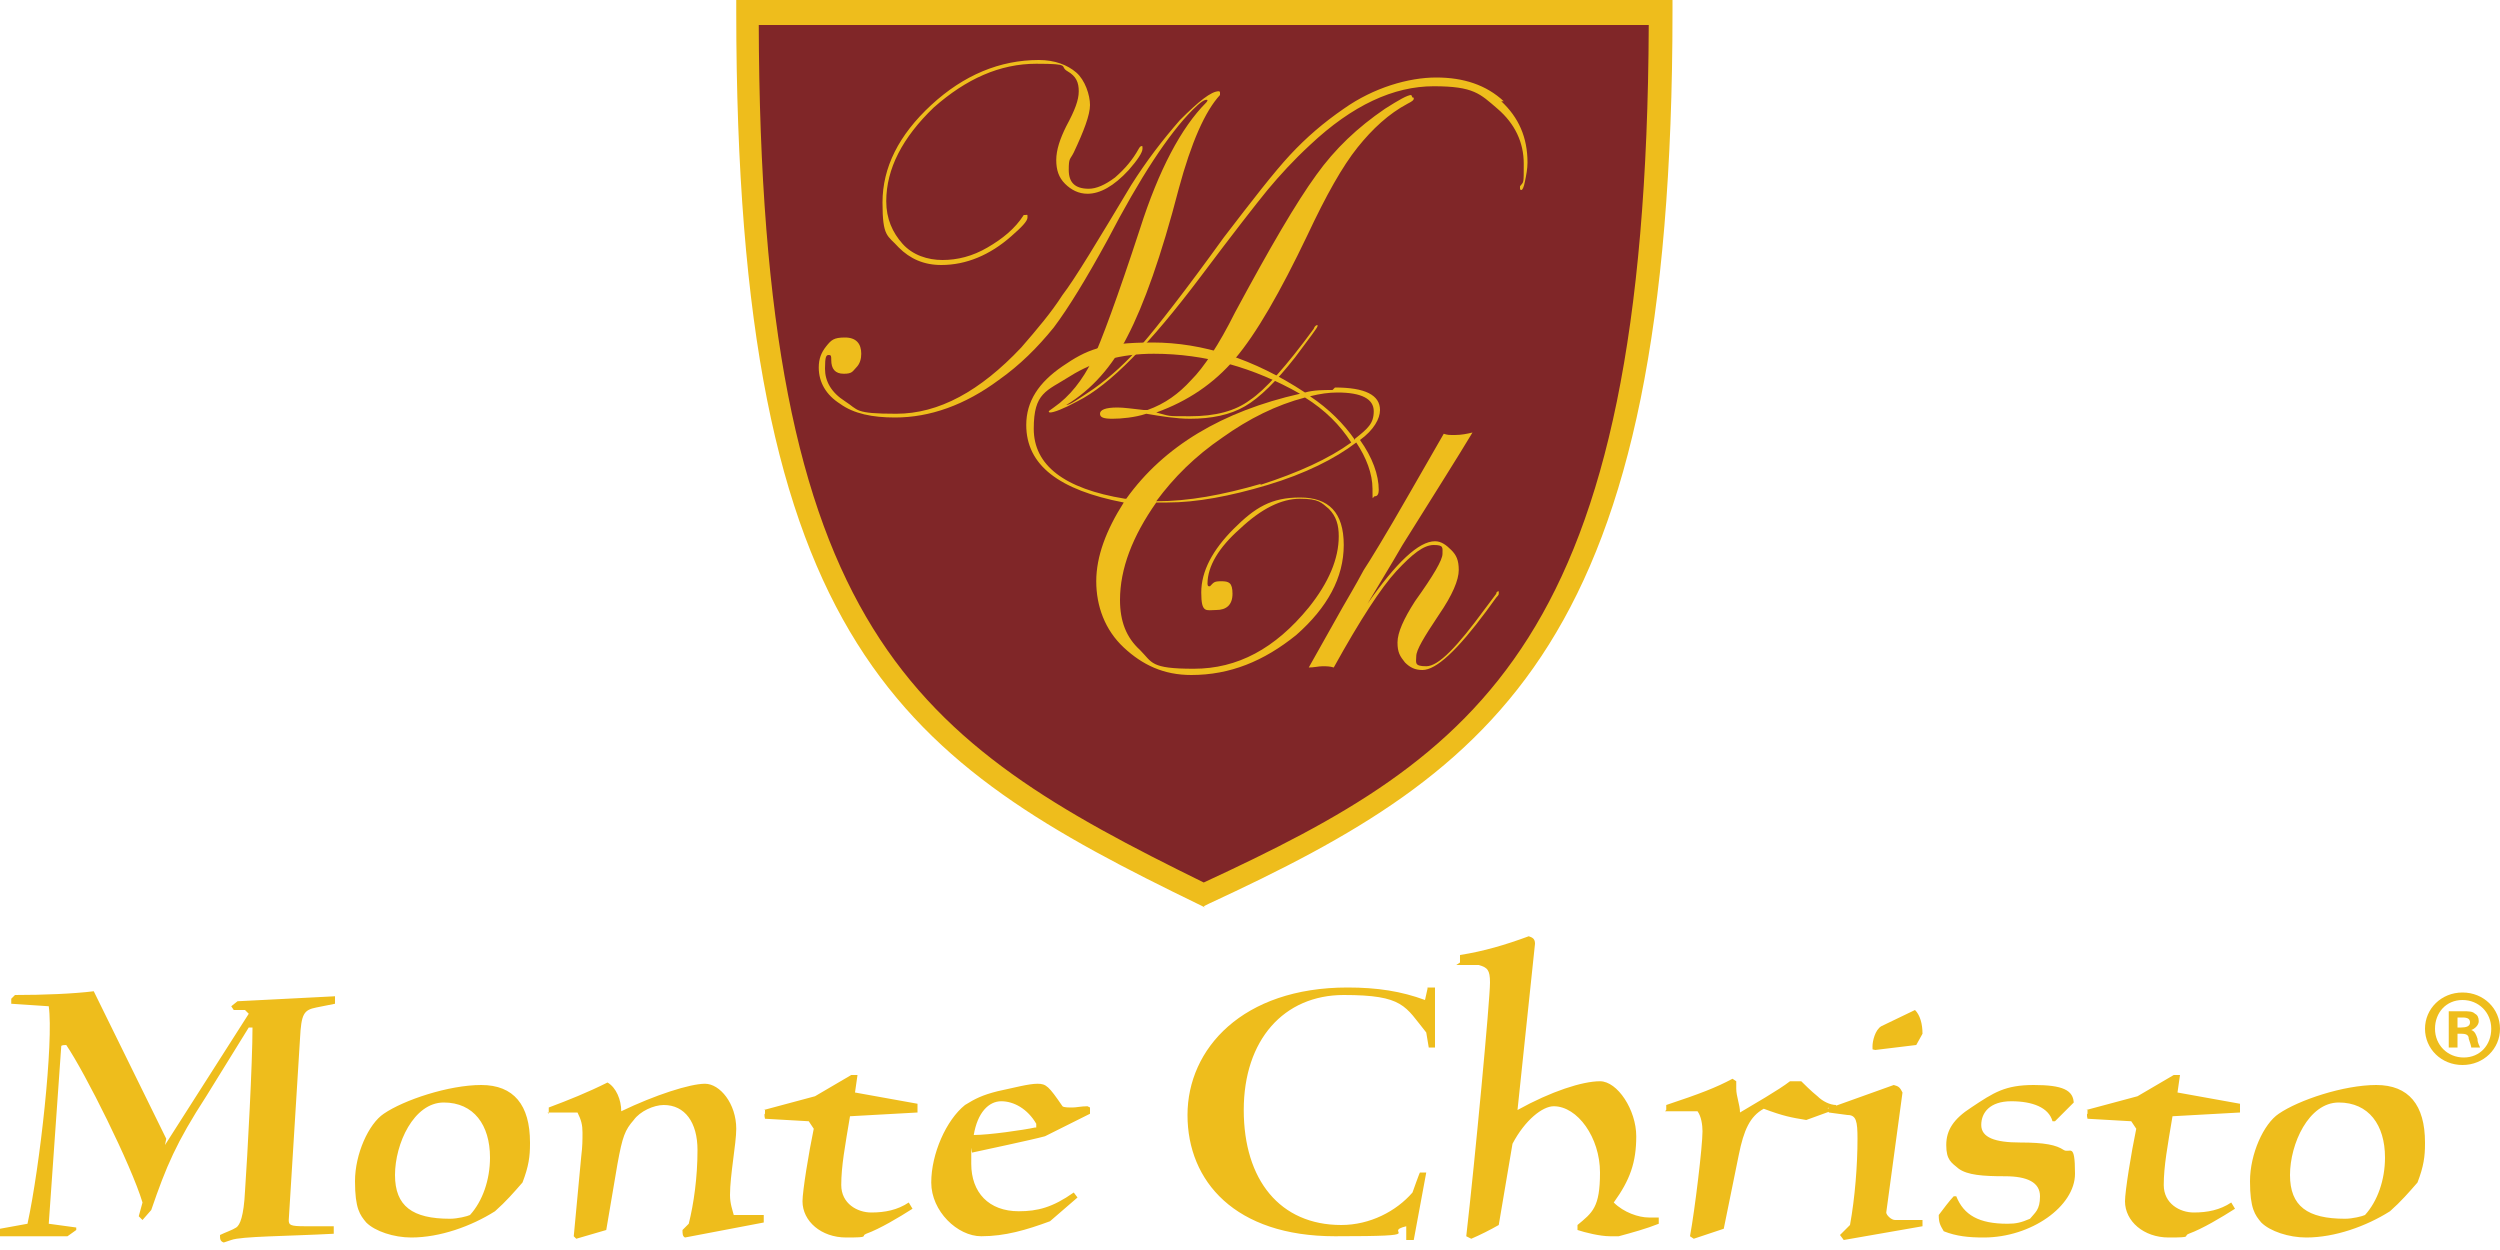 <svg xmlns="http://www.w3.org/2000/svg" xmlns:xlink="http://www.w3.org/1999/xlink" id="Layer_1" data-name="Layer 1" viewBox="0 0 200 100"><defs><style>      .cls-1 {        clip-path: url(#clippath);      }      .cls-2 {        fill: none;      }      .cls-2, .cls-3, .cls-4 {        stroke-width: 0px;      }      .cls-3 {        fill: #802628;      }      .cls-4 {        fill: #eebd1c;      }    </style><clipPath id="clippath"><rect class="cls-2" y="0" width="200" height="99.4"></rect></clipPath></defs><g class="cls-1"><g><path class="cls-3" d="M131.4,1.6c-4.2,0-14.1,0-25.6,0-15.7,0-34.4,0-45.4,0h-.9v.9c0,49.6,13,58.3,36,69.5l.4.2.4-.2c22.4-10.4,36-20.2,36-69.4v-.9h-.9Z"></path><path class="cls-4" d="M112.9,7.6c-.3,0-1,.4-2.1,1.1-2.2,1.5-4,3.2-5.5,5.3-1.6,2.2-3.7,5.8-6.5,11-1.3,2.6-2.5,4.4-3.5,5.4-1,1.1-2.1,1.9-3.5,2.4h-.3c-.9-.1-1.6-.2-2.1-.2-1,0-1.4.2-1.4.5s.3.4,1,.4,1.8-.1,2.7-.4c1.2.2,2.4.4,3.5.4,1.7,0,3.2-.3,4.4-1,1.2-.7,2.5-2,4-3.9,1.2-1.6,1.8-2.4,1.8-2.5s0-.1,0-.1c0,0-.2,0-.3.3-2.2,3-3.9,4.9-5.1,5.7-1.2.9-2.8,1.3-4.8,1.3s-1.5,0-2.7-.3c2.5-.9,4.6-2.3,6.3-4.3,1.7-2,3.6-5.3,5.8-9.9,1.5-3.2,2.8-5.5,4-7,1.2-1.5,2.5-2.7,4-3.5.4-.2.5-.3.5-.4s0-.1-.1-.1ZM120.3,8.1c-1.4-1.3-3.2-1.9-5.4-1.9s-5,.8-7.4,2.5c-1.6,1.1-3,2.3-4.3,3.7-1.3,1.4-3,3.6-5.3,6.6-3.1,4.3-5.3,7.1-6.5,8.5-1.2,1.4-2.5,2.6-3.9,3.6-1.2.8-1.9,1.3-2.2,1.3,0,0,0,0,0,0,0,0,0,0,0,0,2-1.2,3.7-3.1,4.9-5.5,1.3-2.5,2.7-6.4,4.1-11.8,1-3.7,2.1-6.2,3.3-7.5,0,0,0-.1,0-.2,0,0,0-.1-.1-.1-.6,0-1.6.8-3.1,2.3-1.4,1.6-2.7,3.3-3.9,5.2-2.7,4.5-4.5,7.5-5.5,8.8-.9,1.4-2,2.7-3.3,4.2-3.3,3.5-6.6,5.3-10,5.3s-3-.3-4.1-1c-1.1-.7-1.6-1.6-1.6-2.6s.1-1.1.3-1.1.2.1.2.4c0,.7.3,1.1,1,1.1s.7-.2,1-.5c.3-.3.4-.7.4-1.1,0-.8-.4-1.3-1.3-1.3s-1.1.2-1.5.7c-.4.5-.6,1-.6,1.7,0,1.2.6,2.2,1.7,2.9,1.1.8,2.6,1.1,4.4,1.1,2.8,0,5.6-1,8.3-3,1.7-1.2,3.1-2.6,4.4-4.2,1.2-1.6,2.6-3.9,4.3-7,2.6-5,4.9-8.5,6.8-10.4.6-.6,1-.9,1.2-.8,0,0,0,.1-.1.2-2,2-3.8,5.4-5.3,10.1-1.8,5.5-3.1,9-3.8,10.5-.8,1.6-1.8,2.9-3.1,3.8-.3.2-.4.3-.4.3,0,0,0,.1.1.1.3,0,1.1-.3,2.2-.9,2.6-1.3,5.8-4.6,9.8-9.9,2.7-3.6,4.5-5.9,5.4-7,1-1.2,2.1-2.4,3.4-3.6,3.4-3.2,6.7-4.7,9.9-4.7s3.7.6,5.1,1.8c1.4,1.2,2.1,2.7,2.1,4.4s0,1.4-.3,1.8c0,0,0,.1,0,.2,0,0,0,.1.1.1s.2-.2.3-.7.2-1,.2-1.5c0-2-.7-3.6-2.1-4.9ZM91.3,11.7c0,0-.1,0-.2.2-.5.9-1.1,1.6-1.9,2.3-.8.6-1.5.9-2.1.9-1.1,0-1.6-.5-1.6-1.5s.1-.8.4-1.4c.8-1.7,1.3-3,1.3-3.8s-.4-2-1.1-2.6c-.7-.6-1.7-1-3-1-3.1,0-6,1.2-8.6,3.6-2.6,2.4-3.9,5-3.9,7.8s.4,2.6,1.3,3.6c.9.9,2,1.4,3.4,1.4,2,0,3.9-.8,5.6-2.3.8-.7,1.3-1.2,1.3-1.5s0-.2-.2-.2,0,0-.1,0c-.7,1.1-1.7,1.9-2.9,2.6-1.2.7-2.4,1-3.6,1s-2.4-.4-3.2-1.3c-.8-.9-1.3-2-1.3-3.4,0-2.6,1.3-5.1,3.8-7.5,2.6-2.3,5.3-3.5,8.2-3.5s1.8.2,2.5.6.9.9.9,1.6-.3,1.5-1,2.8c-.5,1-.8,1.9-.8,2.7s.2,1.4.7,1.9c.5.5,1.1.8,1.8.8,1,0,2.1-.6,3.3-1.9.7-.8,1.1-1.4,1.1-1.7s0-.2-.2-.2Z"></path><path class="cls-4" d="M106.6,31.2c-.7,0-1.5,0-2.2.2-4.1-2.7-8.2-4-12.2-4s-5.3.6-7.2,1.9c-1.9,1.3-2.9,2.8-2.9,4.7,0,3.2,2.6,5.2,7.8,6.2-1.4,2.2-2.2,4.3-2.2,6.3s.7,3.9,2.2,5.3c1.5,1.4,3.2,2.2,5.4,2.2,3.1,0,5.8-1.1,8.4-3.2,2.5-2.2,3.8-4.6,3.8-7.2s-1.2-3.8-3.5-3.8-3.6.8-5.3,2.5c-1.7,1.7-2.6,3.4-2.6,5.1s.4,1.4,1.2,1.4,1.3-.4,1.3-1.3-.3-1-.9-1-.6.1-.9.4c0,0,0,0-.1,0,0,0-.1,0-.1-.2,0-1.4.9-2.9,2.6-4.4,1.7-1.6,3.3-2.4,4.8-2.4s1.7.3,2.3.8c.6.6.8,1.3.8,2.2,0,1.8-.8,3.7-2.4,5.7-2.7,3.3-5.7,4.9-9.2,4.9s-3.3-.5-4.3-1.5c-1.1-1-1.6-2.3-1.6-4,0-2.5,1-5.1,2.9-7.8.2,0,.5,0,.9,0,2.3,0,5-.5,8-1.4,3-.9,5.4-2.1,7.1-3.4.8,1.2,1.3,2.5,1.3,3.7s0,.6.2.6.3-.2.3-.5c0-1.2-.5-2.6-1.5-4,1.1-.8,1.6-1.7,1.6-2.4,0-1.2-1.2-1.8-3.6-1.8ZM108.4,35.2c-.9-1.3-2.1-2.5-3.6-3.5.8-.2,1.5-.3,2.2-.3,1.9,0,2.9.5,2.9,1.5s-.5,1.4-1.5,2.2ZM100.9,38.7c-3.1.9-5.8,1.4-8.4,1.4,1.4-1.9,3.1-3.6,5.3-5.1,2.1-1.5,4.3-2.6,6.6-3.2,1.6,1,2.8,2.2,3.7,3.6-1.8,1.3-4.2,2.4-7.3,3.4ZM90,39.9c-4.9-.8-7.3-2.7-7.3-5.6s1-3,2.9-4.2c1.9-1.2,4.1-1.8,6.7-1.8,4.1,0,8,1.1,11.7,3.2-6.2,1.4-10.9,4.2-13.9,8.4ZM119.9,47.3c0,0-.2,0-.2.2l-.3.4-.6.8c-2.2,3-3.7,4.6-4.7,4.6s-.8-.3-.8-.8.6-1.5,1.8-3.3c1.1-1.6,1.6-2.8,1.6-3.6s-.2-1.2-.6-1.6c-.4-.4-.8-.7-1.3-.7-1.3,0-3.1,1.7-5.4,5,1.8-3,2.7-4.5,2.8-4.7,2.5-4,4.4-7,5.6-9-.4.1-.9.2-1.4.2s-.6,0-.9-.1l-2.7,4.7c-2,3.5-3.3,5.6-3.7,6.2-.7,1.3-1.3,2.3-1.7,3l-2.7,4.8c.4,0,.8-.1,1.1-.1s.6,0,.9.1c2.1-3.8,3.8-6.4,5-7.7,1.3-1.4,2.2-2.1,3-2.1s.7.2.7.7-.7,1.7-2.2,3.8c-.9,1.4-1.4,2.5-1.4,3.3s.2,1.1.6,1.6c.4.4.8.6,1.4.6,1.1,0,2.8-1.6,5.1-4.7l.8-1.1c.1-.1.2-.2.2-.3s0,0,0,0Z"></path><path class="cls-4" d="M96.4,72.6l-.4-.2C72.3,60.9,58.9,51.9,58.9.9V0h.9C71.1,0,90.3,0,106.5,0c11.8,0,22,0,26.4,0h.9v.9c0,50.6-14,60.7-37.1,71.4l-.4.2ZM60.7,1.8c.1,48.9,12.4,57.4,35.6,68.8,22-10.2,35.4-19.2,35.6-68.6-4.8,0-14.4,0-25.4,0-15.8,0-34.4,0-45.8,0Z"></path><path class="cls-4" d="M13.3,91.1l-5.8-11.8c-1.6.2-4,.3-6.3.3l-.3.3v.4c.1,0,3,.2,3,.2.4,2.8-.7,12.8-1.7,17.4l-2.2.4v.6s5.4,0,5.4,0l.7-.5v-.2c0,0-2.2-.3-2.2-.3l1-14.2c0-.1.3-.1.4-.1,1.5,2.2,5.2,9.6,6.1,12.6l-.3,1.1.3.3.7-.8c1.2-3.5,2-5.4,4.4-9.1l3.4-5.5h.3c0,2.8-.4,10.2-.6,13.1-.1,2-.4,2.7-.7,2.9-.3.2-.9.4-1.3.6,0,.3,0,.5.3.6l.6-.2c.8-.3,4.4-.3,8.2-.5v-.6s-2.3,0-2.3,0c-1.2,0-1.3-.1-1.3-.5l.9-14.5c.1-2,.3-2.3,1.3-2.5l1.5-.3v-.6c.1,0-7.8.4-7.8.4l-.5.4.2.3h.9c0,0,.3.3.3.3l-6.7,10.5ZM42.4,91.4c0-3-1.3-4.6-3.9-4.6s-6.2,1.2-7.8,2.3c-1.2.8-2.3,3.2-2.3,5.4s.4,2.7.9,3.3c.7.7,2.2,1.2,3.6,1.2,2.3,0,4.8-.9,6.7-2.1.9-.8,1.5-1.5,2.2-2.3.5-1.3.6-2.1.6-3.1ZM39.2,92.6c0,1.8-.6,3.5-1.6,4.6-.2.1-1,.3-1.6.3-3,0-4.4-1-4.4-3.5s1.5-5.8,3.9-5.8,3.7,1.8,3.7,4.4ZM43.8,89h2.4c.3.6.4,1,.4,1.6s0,1.1-.1,1.9l-.6,6.4.2.2,2.4-.7.9-5.3c.4-2.2.6-2.7,1.3-3.5.5-.7,1.6-1.2,2.4-1.2,1.7,0,2.7,1.4,2.7,3.6s-.3,4.3-.7,5.9l-.5.5c0,.3,0,.5.2.6l6.3-1.2v-.3s0-.3,0-.3h-2.4c-.1-.4-.3-.9-.3-1.6,0-1.6.5-4.1.5-5.3,0-2-1.3-3.6-2.5-3.6s-4,.9-6.7,2.2c0-.9-.4-1.9-1.1-2.3-1.6.8-3.1,1.4-4.7,2v.5ZM61.2,88.8v.3c-.1,0,0,.4,0,.4l3.5.2.4.6c-.4,1.9-.9,5-.9,5.8,0,1.6,1.5,2.9,3.5,2.9s1.1-.1,1.6-.3c1.1-.4,2.6-1.3,3.7-2l-.3-.5c-.9.6-1.9.8-3,.8s-2.4-.7-2.4-2.2.3-3.1.7-5.5l5.4-.3v-.4c0,0,0-.3,0-.3l-5-.9.2-1.4h-.5l-2.9,1.7-4.1,1.1ZM87,88.5c-.5,0-.9.1-1.2.1s-.7,0-.8-.1c-1.1-1.6-1.3-1.8-2-1.8s-1.8.3-3.2.6c-1.2.3-1.8.6-2.6,1.1-1.5,1.2-2.7,3.9-2.7,6.2s2.1,4.3,4,4.3,3.6-.5,5.5-1.2l2.2-1.9-.3-.4c-1.7,1.2-2.9,1.5-4.4,1.5-2.4,0-3.8-1.5-3.8-3.8s0-.7.1-.9c.9-.2,4.7-1,5.8-1.3l3.6-1.8v-.2s0-.3,0-.3ZM82.8,90.2c-.9.2-3.7.6-4.9.6.3-1.8,1.2-2.7,2.2-2.7s2.1.6,2.8,1.8v.3ZM114.2,79.1l-.2.9c-1.9-.7-3.8-1-6.2-1-8.4,0-12.8,4.9-12.8,10.2s3.8,9.7,11.8,9.7,3.6-.3,5.7-.8v1.1c0,0,.6,0,.6,0l1-5.4h-.5c0-.1-.6,1.6-.6,1.6-1.3,1.5-3.4,2.6-5.7,2.6-4.9,0-7.8-3.6-7.8-9.2s3.2-9.2,8-9.2,4.9.9,6.6,3l.2,1.2h.5v-4.8h-.6ZM116.5,77.2h1.8c.7.2.9.4.9,1.4,0,1.4-1.2,14.2-1.9,20.3l.4.2c.7-.3,1.5-.7,2.2-1.1l1.1-6.5c1-1.9,2.4-3,3.3-3,1.9,0,3.7,2.5,3.7,5.3s-.6,3.2-1.8,4.2v.4c.6.2,1.8.5,2.6.5h.7c1.1-.3,2.2-.6,3.2-1v-.3s0-.2,0-.2c-.3,0-.7,0-.8,0-.8,0-2-.4-2.8-1.2,1.3-1.8,1.8-3.2,1.8-5.3s-1.5-4.4-2.9-4.4-3.9.8-6.6,2.3l1.4-13.3c0-.4-.2-.5-.5-.6-1.9.7-3.6,1.2-5.5,1.5v.6ZM133.2,88.9h2.6c.3.4.4,1.1.4,1.6,0,1.2-.6,6.2-1,8.4l.3.2,2.4-.8,1.2-5.9c.4-2,.9-3.1,2-3.7,1.6.6,2.2.7,3.4.9l2.2-.8.2-.4c-.5,0-1.1-.3-1.5-.7-.5-.4-1.1-1-1.3-1.2h-.9c-.9.7-3,1.9-4,2.5,0-.6-.3-1.3-.3-1.9s0-.4,0-.6l-.3-.2c-1.3.7-2.6,1.2-5.3,2.1v.4ZM146.3,88.6v.4c0,0,1.5.2,1.5.2.7,0,.8.5.8,1.9,0,2.1-.2,4.7-.6,6.9l-.8.8.3.4,6.3-1.1v-.5c-.5,0-1.7,0-2.2,0-.3,0-.7-.4-.7-.6l1.3-9.6c-.2-.4-.3-.5-.7-.6l-5.3,1.9ZM153.3,83.6l.5-.9c0-.8-.2-1.5-.6-1.9l-2.7,1.3c-.5.3-.7,1.2-.7,1.6s0,.2.2.3l3.3-.4ZM165.9,88.3h0c0-1.1-.9-1.5-3.2-1.5s-3.2.6-5,1.8c-1.4.9-2,1.8-2,3s.4,1.4,1,1.9c.7.5,1.9.6,3.7.6s2.8.5,2.8,1.6-.4,1.3-.8,1.8c-.7.3-1.1.4-1.8.4-2.3,0-3.5-.7-4.1-2.2h-.2c-.3.3-.9,1.1-1.2,1.5,0,.6.1.8.4,1.3,1,.4,2,.5,3.2.5,3.8,0,7.3-2.5,7.3-5.1s-.4-1.6-.9-1.9c-.6-.4-1.5-.6-3.5-.6s-3.1-.4-3.1-1.4.7-1.9,2.4-1.9,3,.5,3.3,1.6h.2l1.5-1.5ZM167,88.8v.3c-.1,0,0,.4,0,.4l3.5.2.4.6c-.4,1.9-.9,5-.9,5.8,0,1.6,1.5,2.9,3.5,2.9s1.1-.1,1.6-.3c1.1-.4,2.6-1.3,3.7-2l-.3-.5c-.9.6-1.9.8-3,.8s-2.4-.7-2.4-2.2.3-3.1.7-5.5l5.4-.3v-.4c0,0,0-.3,0-.3l-5-.9.2-1.4h-.5l-2.9,1.7-4.1,1.1ZM194,91.4c0-3-1.3-4.6-3.9-4.6s-6.2,1.2-7.8,2.3c-1.2.8-2.3,3.2-2.3,5.4s.4,2.7.9,3.3c.7.7,2.2,1.2,3.6,1.2,2.3,0,4.8-.9,6.7-2.1.9-.8,1.5-1.5,2.2-2.3.5-1.3.6-2.1.6-3.1ZM190.8,92.6c0,1.8-.6,3.5-1.6,4.6-.2.1-1,.3-1.6.3-3,0-4.4-1-4.4-3.5s1.5-5.8,3.9-5.8,3.7,1.8,3.7,4.4Z"></path><path class="cls-4" d="M196.6,82.2h.3c.4,0,.7-.1.7-.4s-.2-.4-.6-.4-.3,0-.4,0v.8ZM196.6,83.8h-.7v-2.9c.3,0,.6,0,1.1,0s.8,0,1,.2c.2.1.3.3.3.6s-.3.6-.6.7h0c.3.1.4.4.5.7,0,.4.2.6.2.7h-.7c0-.1-.1-.4-.2-.7,0-.3-.2-.4-.6-.4h-.3v1.2ZM194.8,82.3c0,1.3,1,2.3,2.3,2.3,1.3,0,2.2-1,2.2-2.3s-1-2.3-2.3-2.3-2.2,1-2.2,2.3ZM200,82.3c0,1.6-1.3,2.9-3,2.9s-3-1.3-3-2.9,1.3-2.9,3-2.9,3,1.3,3,2.9Z"></path></g></g></svg>